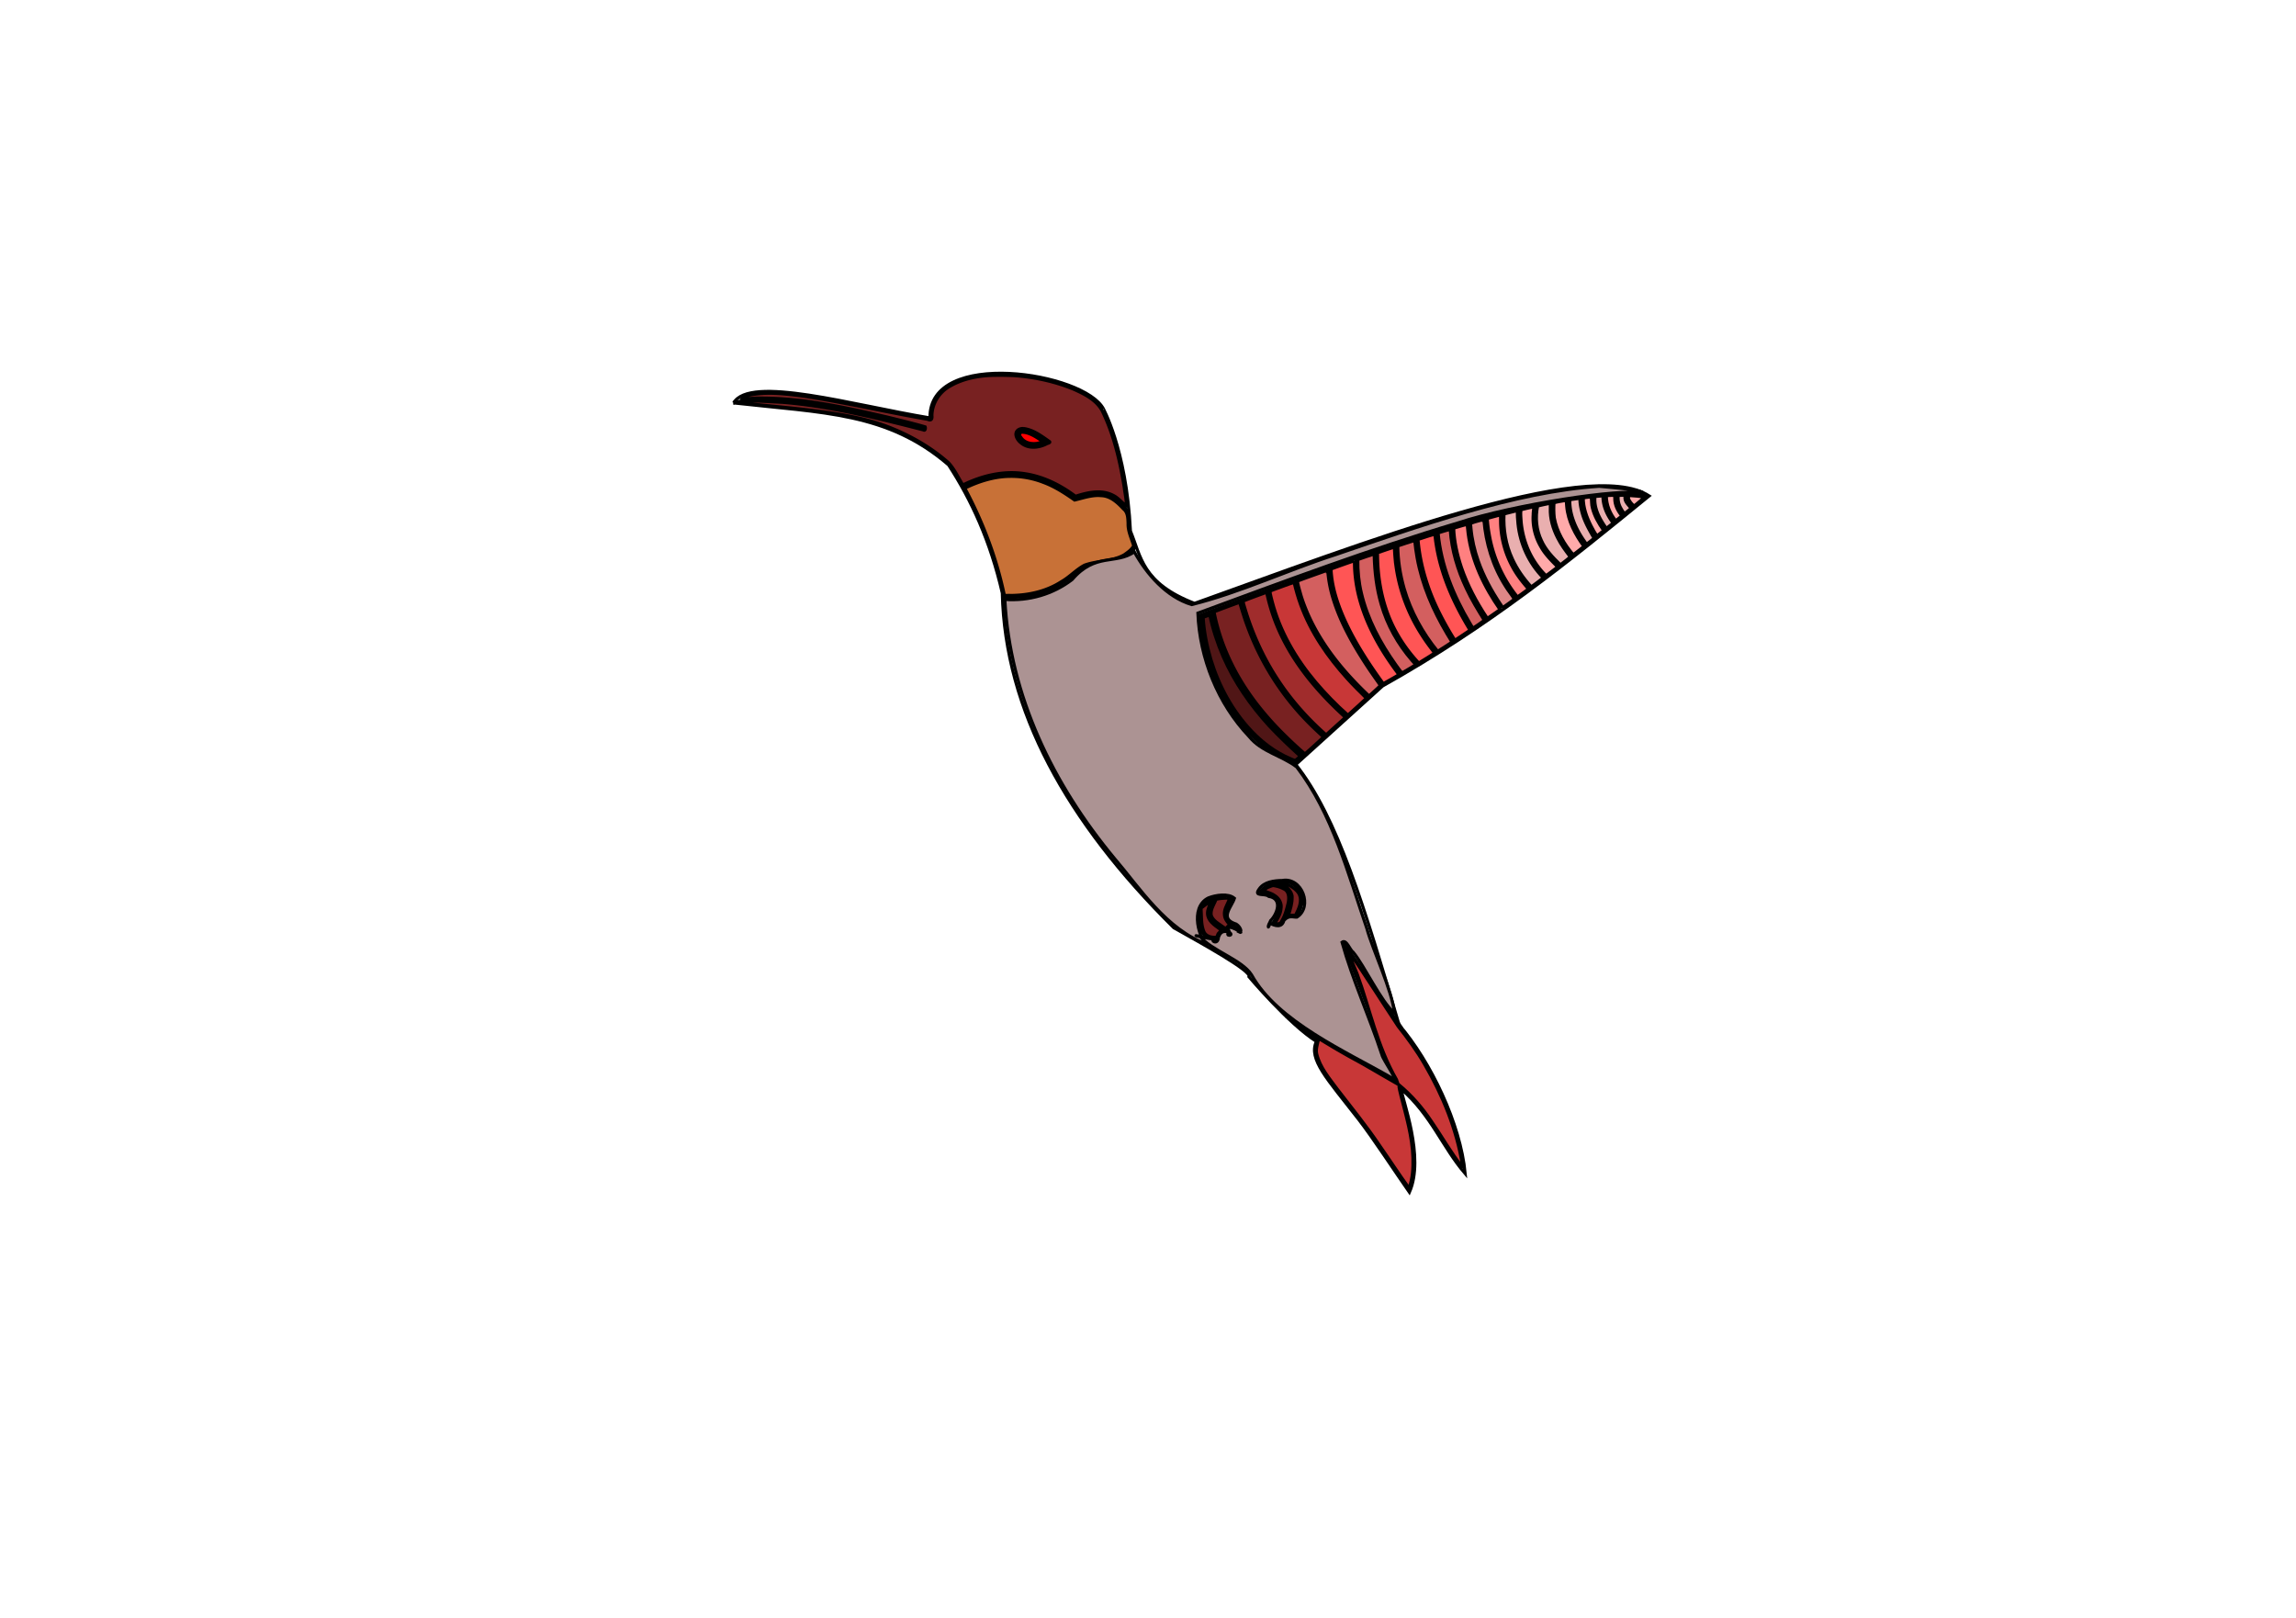 <svg xmlns="http://www.w3.org/2000/svg" viewBox="0 0 744.09 524.41"><g stroke="#000"><path d="M237.76 130.6c29.01 3.272 49.846 3.003 69.653 20.092 7.425 11.411 13.555 24.764 17.413 41.524.856 38.026 20.811 74.043 55.589 108.5 8.193 4.596 25.465 14.067 24.364 15.888 0 0 13.01 15.424 21.848 20.948-2.664 5.764 3.413 12.045 13.665 25.241 4.596 5.915 12.171 17.5 16.474 23.651 5.053-11.404-2.383-30.125-2.679-33.487 9.817 8.559 13.32 18.777 20.762 27.46-1.54-16.266-11.202-36.287-21.432-48.222-11.211-38.142-19.927-67.285-33.487-84.388l28.129-25.45c34.605-19.378 60.51-40.495 86.397-61.616-19.981-13.092-94.077 15.809-147.34 34.827-16.994-6.555-17.355-15.188-20.762-23.441-1.312-27.098-9.283-40.43-8.707-39.515-6.152-11.988-56.672-19.809-56.258 2.846-25.067-4.135-58.39-13.942-63.626-4.855z" fill="none"/><path d="M339.22 143.2c-14.525-10.744-10.331 5.595 0 0zM311.77 158.06c8.986-4.79 22.209-7.799 36.657 3.466 10.866-3.8 13.703.139 17.425 4.57M324.99 193.56c9.41.35 16.516-1.24 25.368-9.11 3.145-2.795 13.731-.662 17.663-7.299M416.75 329.35l35.329 20.929-16.744-44.873 18.92 27.794M533.95 160.74c-25.642-4.977-80.862 14.64-145.5 38.845M388.85 199.28c1.028 21.094 13.933 42.645 31.082 48.361M392.8 197.91c3.718 19.446 15.129 34.277 29.971 47.05M402.18 194.73c4.598 17.064 13.486 31.882 27.46 44.036M410.89 191.21c3.042 15.903 12.489 29.299 25.785 41.189M419.76 187.86c2.996 14.753 11.871 27.154 23.776 38.343M430.81 184.18c.352 11.198 7.092 24.137 17.246 38.008M439.52 180.83c-.469 12.882 5.183 25.671 14.4 37.673M445.88 178.65c-.03 12.996 3.125 25.607 13.73 36.836M452.41 176.64c.205 11.997 4.136 23.878 13.227 34.994M458.94 174.13c.88 12.636 5.725 23.746 12.39 34.157M465.47 172.29c.96 11.453 5.414 22.032 11.721 32.148M470.5 170.78c.47 10.395 4.671 20.524 11.386 30.473M476.02 169.28c.419 9.797 4.331 19.057 10.548 27.962M481.38 167.27c.564 9.662 3.572 18.801 10.381 27.125M486.9 165.93c-.612 9.471 2.398 17.877 9.376 25.115M492.26 164.92c-.106 8.014 1.967 15.591 8.54 22.269M497.79 163.75c-1.649 8.066 1.488 14.536 7.87 19.925M503.15 162.41c-1.006 6.517 1.743 12.457 6.53 18.083M508.17 161.74c-.1 5.903 2.408 10.833 5.86 15.404M512.52 161.24c.004 4.613 2.022 8.89 4.688 13.06M516.37 160.74c-.529 4.006 1.45 7.654 4.019 11.218M520.06 160.4c-.18 3.533 1.31 6.396 3.349 9.041M523.91 160.24c-.415 2.528.53 4.783 2.344 6.865M527.59 160.4c-1.26 1.451.547 2.902 1.842 4.353M237.74 130.39c12.54-2.585 34.362 1.018 62.039 8.524M388.69 294.13c.186 7.234-.091 10.076 6.393 11.011M393.66 291.17c-2.967 5.817-2.763 6.443 4.262 11.011M399.58 290.7c-3.36 5.606-3.156 7.436 2.25 10.537M408.46 289.04c7.367 1.807 7.665 5.062 3.67 10.656M412.73 286.44c5.423 1.056 7.223 2.528 3.67 11.721M417.58 285.84c4.046 2.002 6.178 5.376 2.723 11.129M388.22 294.6c3.315-3.473 7.262-4.736 11.84-3.789M408.23 289.51c1.445-3.063 5.294-3.619 10.182-3.552" fill="none"/><path d="M331.34 140.08c-.834-.03-1.225.978-.586 1.544 1.476 2.42 4.879 2.674 7.226 1.465-2.02-1.298-4.154-2.897-6.64-3.009z" color="#000" fill="red"/><path d="M322.88 121.66c-5.323.007-10.838.969-15.436 3.772-3.18 1.936-5.333 5.444-5.426 9.188.122 1.217-.18 1.851-1.423 1.285-13.404-2.327-26.671-5.411-40.119-7.484-5.969-.74-12.128-1.597-18.071-.236-.612.243-1.552.357-1.9.92 1.917.267 3.909-.174 5.856-.076 13.903-.05 27.57 2.987 41.044 6.11 4.15 1.028 8.33 2.022 12.426 3.217.152.34.069 1.4-.55 1-15.057-3.833-30.216-7.701-45.75-8.949-3.034-.124-10.13-.691-13.15-.286-.638.262-.33.403-.168.44 13.997 1.715 33.384 2.523 46.746 7.44 7.433 2.764 14.495 6.716 20.443 11.987 1.947 2.11 3.144 4.77 4.63 7.2 6.184-3.031 13.198-4.756 20.087-3.658 6.015.888 11.617 3.692 16.43 7.336 3.907-1.288 8.515-2.332 12.338-.241 1.584.8 2.701 2.315 4.103 3.286.107-1.957-.428-3.967-.65-5.932-1.37-8.452-3.34-16.927-7.073-24.676-1.908-3.675-5.86-5.602-9.482-7.217-6.07-2.444-12.559-3.87-19.082-4.325a108.72 108.72 0 00-5.823-.102zm8.78 17.225c3.225.372 5.917 2.468 8.502 4.27.328.414-.919.573-1.158.803-2.534 1.252-5.834 1.543-8.119-.395-1.207-.882-2.444-2.998-.978-4.197.504-.368 1.137-.506 1.753-.481z" color="#000" fill="#782121"/><path d="M327.47 154.4c-5.162.018-10.188 1.59-14.797 3.83 5.763 10.738 10.158 22.243 12.704 34.167.005.918 1.354.479 1.93.602 5.828-.006 11.756-1.278 16.688-4.49 2.685-1.518 4.773-3.905 7.502-5.337 4.161-1.516 8.912-1.128 12.84-3.354 1.126-.812 2.452-1.677 3.066-2.94-.712-2.383-1.9-4.674-1.81-7.23-.077-1.658-.067-3.564-1.507-4.695-1.929-2.071-4.229-4.224-7.242-4.295-2.941-.291-5.782.773-8.58 1.418-3.186-2.227-6.473-4.387-10.15-5.73a28.495 28.495 0 00-10.644-1.946z" color="#000" fill="#c87137"/><path d="M392.4 198.71c-1.002.321-1.982.708-2.972 1.064.224 4.72 1.161 9.385 2.48 13.914 2.652 8.757 7.12 17.05 13.46 23.688 3.677 3.831 8.031 7.085 12.973 9.087.518.202 1.04.433 1.57.584.74-.622 1.512-1.273 2.153-1.973-2.555-2.278-5.083-4.59-7.48-7.036-6.983-6.992-12.999-15.037-17.153-24.03a68.505 68.505 0 01-5.015-15.279c-.003-.006-.003-.03-.017-.019z" color="#000" fill="#782121"/><path d="M401.74 195.22a456.1 456.1 0 00-8.3 3.087 67.182 67.182 0 005.796 16.989c4.306 8.716 10.41 16.442 17.346 23.213 2.042 2.02 4.16 3.961 6.325 5.848 2.046-1.781 4.046-3.618 6.033-5.463-2.546-2.309-5.041-4.681-7.345-7.235-7.577-8.293-13.471-18.094-17.33-28.64-.96-2.558-1.744-5.192-2.525-7.798z" color="#000" fill="#782121"/><path d="M391.2 199.63c-.426.15-.851.306-1.281.447.26 4.635 1.202 9.215 2.505 13.664 2.627 8.62 7.044 16.775 13.29 23.314 3.48 3.634 7.587 6.723 12.221 8.726.617.25 1.235.567 1.877.712.55-.435 1.095-.89 1.569-1.41-3.477-3.146-6.87-6.391-10.083-9.81-6.076-6.657-11.291-14.165-14.902-22.446-1.885-4.343-3.356-8.87-4.327-13.505l-.869.309z" color="#000" fill="#501616"/><path d="M410.46 191.99c-2.487.915-4.992 1.79-7.446 2.792-.394.092-.052.506-.041.75 2.414 8.61 6.04 16.894 10.924 24.392 4.4 6.792 9.808 12.906 15.883 18.244 2.07-1.89 4.157-3.761 6.234-5.644-8.003-7.252-15.25-15.552-20.154-25.24a61.315 61.315 0 01-5.322-15.083c-.035-.046-.012-.215-.079-.21z" color="#000" fill="#a02c2c"/><path d="M419.31 188.81c-1.802.531-3.544 1.252-5.318 1.872-.806.313-1.646.578-2.431.924.117 1.144.472 2.258.735 3.377 2.528 9.68 7.679 18.514 14.1 26.123 3.187 3.75 6.62 7.297 10.302 10.564.206.259.398-.231.59-.305 1.852-1.673 3.725-3.337 5.537-5.046-2.092-2.088-4.225-4.14-6.195-6.347-6.348-7.016-11.845-14.973-15.095-23.912-.866-2.363-1.554-4.794-2.134-7.239-.026-.02-.06-.013-.09-.011z" color="#000" fill="#c83737"/><path d="M430.18 184.83c-3.238 1.185-6.51 2.29-9.726 3.527.239 1.461.698 2.886 1.085 4.317.6 2.074 1.386 4.091 2.226 6.079 3.358 7.704 8.297 14.63 13.965 20.8a117.278 117.278 0 005.952 6.026c1.247-1.107 2.509-2.23 3.69-3.39-1.634-2.336-3.306-4.647-4.847-7.047-4.344-6.714-8.318-13.784-10.614-21.484a41.994 41.994 0 01-1.605-8.597c-.041-.066.028-.353-.126-.23z" color="#000" fill="#d35f5f"/><path d="M438.91 181.77a274.535 274.535 0 00-7.546 2.67c.236 5.538 1.968 10.9 4.182 15.943 3.366 7.562 7.903 14.534 12.755 21.215 1.669-.961 3.365-1.886 5.01-2.882.091-.198-.273-.37-.331-.56-5.36-7.147-9.913-15.051-12.312-23.706-1.078-3.89-1.678-7.916-1.708-11.955-.02-.234.003-.518-.05-.725z" color="#000" fill="#f55"/><path d="M445.3 179.57c-1.765.565-3.508 1.2-5.262 1.799-.045 3.667.316 7.342 1.175 10.91 1.984 8.39 6.116 16.122 11.083 23.11.674.896 1.283 1.855 2.04 2.682.248.045.457-.268.691-.34 1.25-.755 2.551-1.462 3.76-2.264-.314-.527-.832-.929-1.206-1.424-4.554-5.252-8.03-11.456-9.953-18.146-1.511-5.12-2.129-10.46-2.276-15.783-.026-.167.01-.413-.052-.544z" color="#000" fill="#d35f5f"/><path d="M451.73 177.38c-1.772.573-3.531 1.187-5.297 1.78-.026 6.933 1.051 13.92 3.566 20.399 2.175 5.544 5.457 10.626 9.482 15.005.203.48.517.243.831.013 1.543-.972 3.125-1.89 4.621-2.93-1.471-1.904-2.92-3.832-4.2-5.872-4.8-7.46-7.85-16.066-8.617-24.915a71.768 71.768 0 01-.225-3.516l-.16.036z" color="#000" fill="#f55"/><path d="M458.44 175.22c-1.843.49-3.635 1.163-5.452 1.741.046 4.658.791 9.3 2.062 13.776 2.154 7.452 5.972 14.371 10.862 20.374 1.555-.966 3.108-1.959 4.625-2.972-.445-.938-1.085-1.779-1.586-2.691-4.53-7.6-8.104-15.867-9.684-24.607-.354-1.859-.57-3.743-.78-5.619-.015-.008-.032-.003-.047-.002z" color="#000" fill="#d35f5f"/><path d="M464.74 173.24c-1.762.42-3.46 1.075-5.196 1.592.694 8.238 3.166 16.265 6.858 23.643a99.096 99.096 0 005.107 9.048c1.644-1.079 3.273-2.18 4.912-3.265-5.307-8.658-9.567-18.147-11.051-28.26-.159-.894-.23-1.818-.35-2.706-.072-.073-.188-.059-.28-.052z" color="#000" fill="#f55"/><path d="M469.92 171.59c-1.297.34-2.572.757-3.857 1.142.955 10.449 5.024 20.369 10.343 29.324.322.504.609 1.097.98 1.535 1.234-.805 2.505-1.64 3.648-2.533-2.087-3.359-4.16-6.74-5.823-10.335-2.826-5.934-4.739-12.345-5.21-18.919-.04-.041.028-.26-.081-.214z" color="#000" fill="#d35f5f"/><path d="M475.3 170.01c-1.42.312-2.796.797-4.196 1.188.17 4.345 1.158 8.629 2.528 12.744 1.95 5.691 4.786 11.054 8.106 16.058.154.32.404.5.671.159 1.257-.836 2.483-1.717 3.723-2.578-5.165-7.364-9.195-15.754-10.341-24.751-.154-.928-.148-1.889-.301-2.806-.055-.036-.13-.02-.19-.013z" color="#000" fill="#ff8080"/><path d="M480.82 168.38c-1.368.411-2.793.693-4.111 1.24-.232.466.006 1.063-.007 1.57.333 3.623 1.153 7.188 2.363 10.618 1.737 4.952 4.261 9.606 7.174 13.96.322.281.541 1.178.94 1.054 1.202-.865 2.453-1.714 3.605-2.616-.896-1.464-2.033-2.777-2.91-4.26-4.082-6.42-6.359-13.89-6.964-21.45-.021-.03 0-.187-.09-.116z" color="#000" fill="#de8787"/><path d="M486.21 166.9c-1.401.376-2.832.744-4.212 1.142.112 2.287.502 4.56.944 6.807a43.921 43.921 0 004.118 11.441 43.018 43.018 0 004.512 6.944c.315.442.703-.19 1.016-.324.925-.661 1.84-1.337 2.759-2.006-1.994-2.28-3.887-4.675-5.292-7.372-2.514-4.643-3.8-9.924-3.742-15.203-.013-.48-.003-.963-.052-1.44l-.051.011z" color="#000" fill="#ff8080"/><path d="M491.48 165.56c-1.353.341-2.705.683-4.057 1.028-.262 4.988.599 10.054 2.717 14.59 1.52 3.327 3.654 6.343 6.119 9.034 1.296-.976 2.624-1.912 3.891-2.926-4.647-4.676-7.545-10.99-8.197-17.538-.133-1.412-.25-2.83-.234-4.248l-.239.06z" color="#000" fill="#e9afaf"/><path d="M497.06 164.25c-1.37.346-2.774.604-4.125.99-.202 1.178-.043 2.413.019 3.607.417 5.142 2.17 10.19 5.214 14.37.87 1.195 1.826 2.38 2.9 3.366a165.583 165.583 0 003.732-2.826c-2.006-2.047-4.102-4.077-5.486-6.622-1.81-3.108-2.69-6.746-2.432-10.339-.016-.851.182-1.708.197-2.544a.013.013 0 00-.02-.003z" color="#000" fill="#faa"/><path d="M502.29 163.14c-1.317.307-2.695.52-3.978.876-.791 3.742-.415 7.746 1.248 11.208 1.353 3.012 3.655 5.434 6.004 7.695.34.246.75-.465 1.111-.615.74-.595 1.54-1.153 2.216-1.805-1.483-1.941-2.967-3.906-4.063-6.102-1.549-2.99-2.547-6.334-2.393-9.728-.03-.51.051-1.062-.088-1.545l-.057.016z" color="#000" fill="#e9afaf"/><path d="M507.18 162.25c-1.187.208-2.417.374-3.56.71-.096 1.627-.097 3.277.094 4.896.822 4.469 3.201 8.513 6.126 11.93 1.18-.808 2.316-1.8 3.475-2.682-2.799-3.815-5.145-8.178-5.571-12.966-.07-.646-.114-1.294-.16-1.942l-.404.054z" color="#000" fill="#faa"/><path d="M511.7 161.54l-2.972.434c-.083 4.716 1.86 9.212 4.477 13.046.327.44.612.967 1.006 1.328a31.745 31.745 0 002.395-1.899c-1.495-2.561-3-5.16-3.813-8.036-.458-1.597-.8-3.252-.768-4.922l-.325.05z" color="#000" fill="#e9afaf"/><path d="M515.49 161.08c-.79.092-1.642.138-2.392.293-.01 3.16 1.101 6.223 2.505 9.018.604 1.107 1.155 2.271 1.932 3.265.39-.11.68-.564 1.041-.776.322-.34.978-.632 1.1-.998-1.55-2.184-2.927-4.563-3.602-7.174-.345-1.164-.207-2.404-.405-3.58-.03-.066-.122-.047-.179-.048z" color="#000" fill="#faa"/><path d="M518.73 160.77c-.607.046-1.214.098-1.82.16-.406 3.428 1.218 6.678 3.07 9.445.212.262.385.687.648.844.733-.547 1.439-1.13 2.156-1.697-1.645-2.117-2.888-4.604-3.21-7.29a9.625 9.625 0 01-.085-1.522l-.759.06z" color="#000" fill="#e9afaf"/><path d="M522.37 160.56c-.595.007-1.19.047-1.782.111-.027 2.972 1.213 5.835 3.046 8.128.679-.507 1.324-1.057 1.988-1.584-1.314-1.572-2.312-3.501-2.298-5.594-.076-.47.206-1.315-.563-1.064-.13 0-.26 0-.391.003z" color="#000" fill="#faa"/><path d="M525.39 160.55c-.302.048-.714-.066-.965.092a6.728 6.728 0 00.9 4.139c.33.587.68 1.223 1.174 1.668.713-.542 1.492-1.105 2.091-1.73-.797-1.04-2.052-2.054-1.963-3.491-.024-.212.376-.762-.103-.67a23.158 23.158 0 00-1.134-.008z" color="#000" fill="#e9afaf"/><path d="M528.21 160.63c-.41.043-.462.65-.466.979.351.915 1.031 1.708 1.765 2.34.538-.185.949-.722 1.427-1.046.662-.572 1.376-1.114 1.968-1.75-1.54-.311-3.125-.44-4.694-.523z" color="#000" fill="#faa"/><path d="M518.24 157.63c-26.879 1.676-59.344 13.236-85.41 22.142-15.608 5.014-30.726 12.231-46.631 16.192-8.185-2.459-14.615-9.898-18.585-17.098-5.996 4.246-12.61.163-20.155 8.977-6.177 4.762-14.041 7.027-21.809 6.447 1.638 31.308 15.653 59.944 35.373 83.766 8.286 9.642 16.839 23.26 30.391 28.12-2.606-1.067-6.119-11.998.184-15.13 2.383-.945 6.479-1.591 8.456.117-.82 2.69-4.854 6.4.125 8.205 1.294.132 3.227 3.49.796 2.374 4.212 2.214-4.697-3.776-2.575.314-1.702 1.54 1.602 1.3.144.253-1.04-.474-2.767-1.021-3.662 1.444-.176 3.355-3.853.187-.186.647.61.684-10.916-1.87-5.754-.895 3.34 4.479 13.524 7.51 16.66 12.465 8.354 15.12 30.703 24.91 44.873 33.076 4.21 3.37-2.294-5.43-2.629-7.197-4.024-12.236-9.457-24.076-12.924-36.445 1.42-1.112 2.56 2.573 3.642 3.265 3.583 4.312 9.072 16.145 13.334 19.677-.677-7.19-7.015-20.364-8.932-27.406-6.088-17.72-11.173-37.25-22.702-52.323-4.851-3.731-11.46-4.912-15.44-9.877-10.162-10.686-16.046-25.41-16.616-40.014 27.897-10.273 55.784-20.724 84.283-29.238 18.036-5.937 53.196-11.346 59.863-9.6 1.11-1.157-13.774-2.18-14.114-2.258zM415.58 285.38c6.436-1.157 9.947 8.595 4.71 11.888-1.19.085-2.63-.775-4.225 1.112-.58 2.363-2.865 1.838-4.637.748-.678 1.268-.49 2.55.343-.709 2.174-2.174 4.003-7.16-.605-7.88-1.21-1.152-5.05.246-3.079-2.396 1.594-2.342 4.89-2.723 7.493-2.763z" color="#000" fill="#ac9393"/><path d="M436.48 307.52c.472 1.663 2.81 6.597 3.394 8.278 4.157 11.407 6.38 23.088 12.727 34.156.05.381.58 1.296.351 1.427-5.321-3.004-10.53-6.206-15.932-9.07-4.36-2.369-12.424-7.414-16.665-9.985-.27-.238-.48-.646-.015-.27 1.012.904 5.877 4.372 6.865 5.25-.33 1.44-.852 2.916-.462 4.41 1.071 4.287 4.027 7.735 6.588 11.219 4.699 6.093 9.566 12.068 13.856 18.465 3.177 4.54 6.198 9.222 9.45 13.689 1.205-3.109 1.348-6.53 1.265-9.834-.219-6.87-2.194-13.492-3.88-20.104-.234-1.175-.676-2.401-.665-3.573 4.067 3.397 7.6 7.419 10.521 11.842 3.336 4.82 6.213 9.961 9.818 14.592.34.47.345-.172.235-.417-1.874-11.556-6.397-22.558-12.259-32.643-2.505-4.333-5.453-8.389-8.565-12.3-4.864-7.318-10.92-16.928-15.917-24.156-.056-.054-.626-.988-.71-.975z" color="#000" fill="#c83737"/><path d="M392.37 292.23c-1.153.527-2.12 1.383-3.134 2.132.186 2.555-.057 5.253.944 7.667.674 1.449 2.375 1.864 3.84 1.767.583-.029.493-1.032.952-1.374.373-.535 1.397-.934.317-1.318-1.715-1.237-3.896-2.66-3.952-5.02-.046-1.372.715-2.6 1.076-3.858h-.02l-.023.004z" color="#000" fill="#782121"/><path d="M397.59 291.1c-1.172.051-2.358.094-3.496.405-.613 1.66-1.86 3.294-1.554 5.15.543 1.77 2.367 2.662 3.743 3.716.383.2.778.633 1.176.686.052-.662.677-1.106 1.307-1.006-.824-1.034-1.849-2.08-1.932-3.492-.238-1.963 1.143-3.596 1.635-5.382-.199-.177-.628-.032-.879-.077zM411.81 287.26c-.754.328-1.787.617-2.151 1.407 1.01.593 2.286.79 3.273 1.496 1.483.853 2.534 2.528 2.22 4.275-.105 1.789-1.134 3.32-1.973 4.826.709.423 1.973.148 2.208-.77 1.085-1.749 1.598-3.796 2.084-5.781.32-1.576.344-3.723-1.324-4.551a9.973 9.973 0 00-3.66-1.129l-.677.227z" color="#000" fill="#782121"/><path d="M416.68 286.53c-.246-.027-1.956-.439-1.4-.162 1.507.676 3.56 2.701 3.473 4.38.045 2.027-.576 3.987-1.198 5.893h2.302c1.045-2.055 2.275-4.571 1.16-6.85-.694-1.46-3.237-3.045-4.757-3.585-.268-.05-.789-.176-1.06-.17z" color="#000" fill="#782121"/></g></svg>